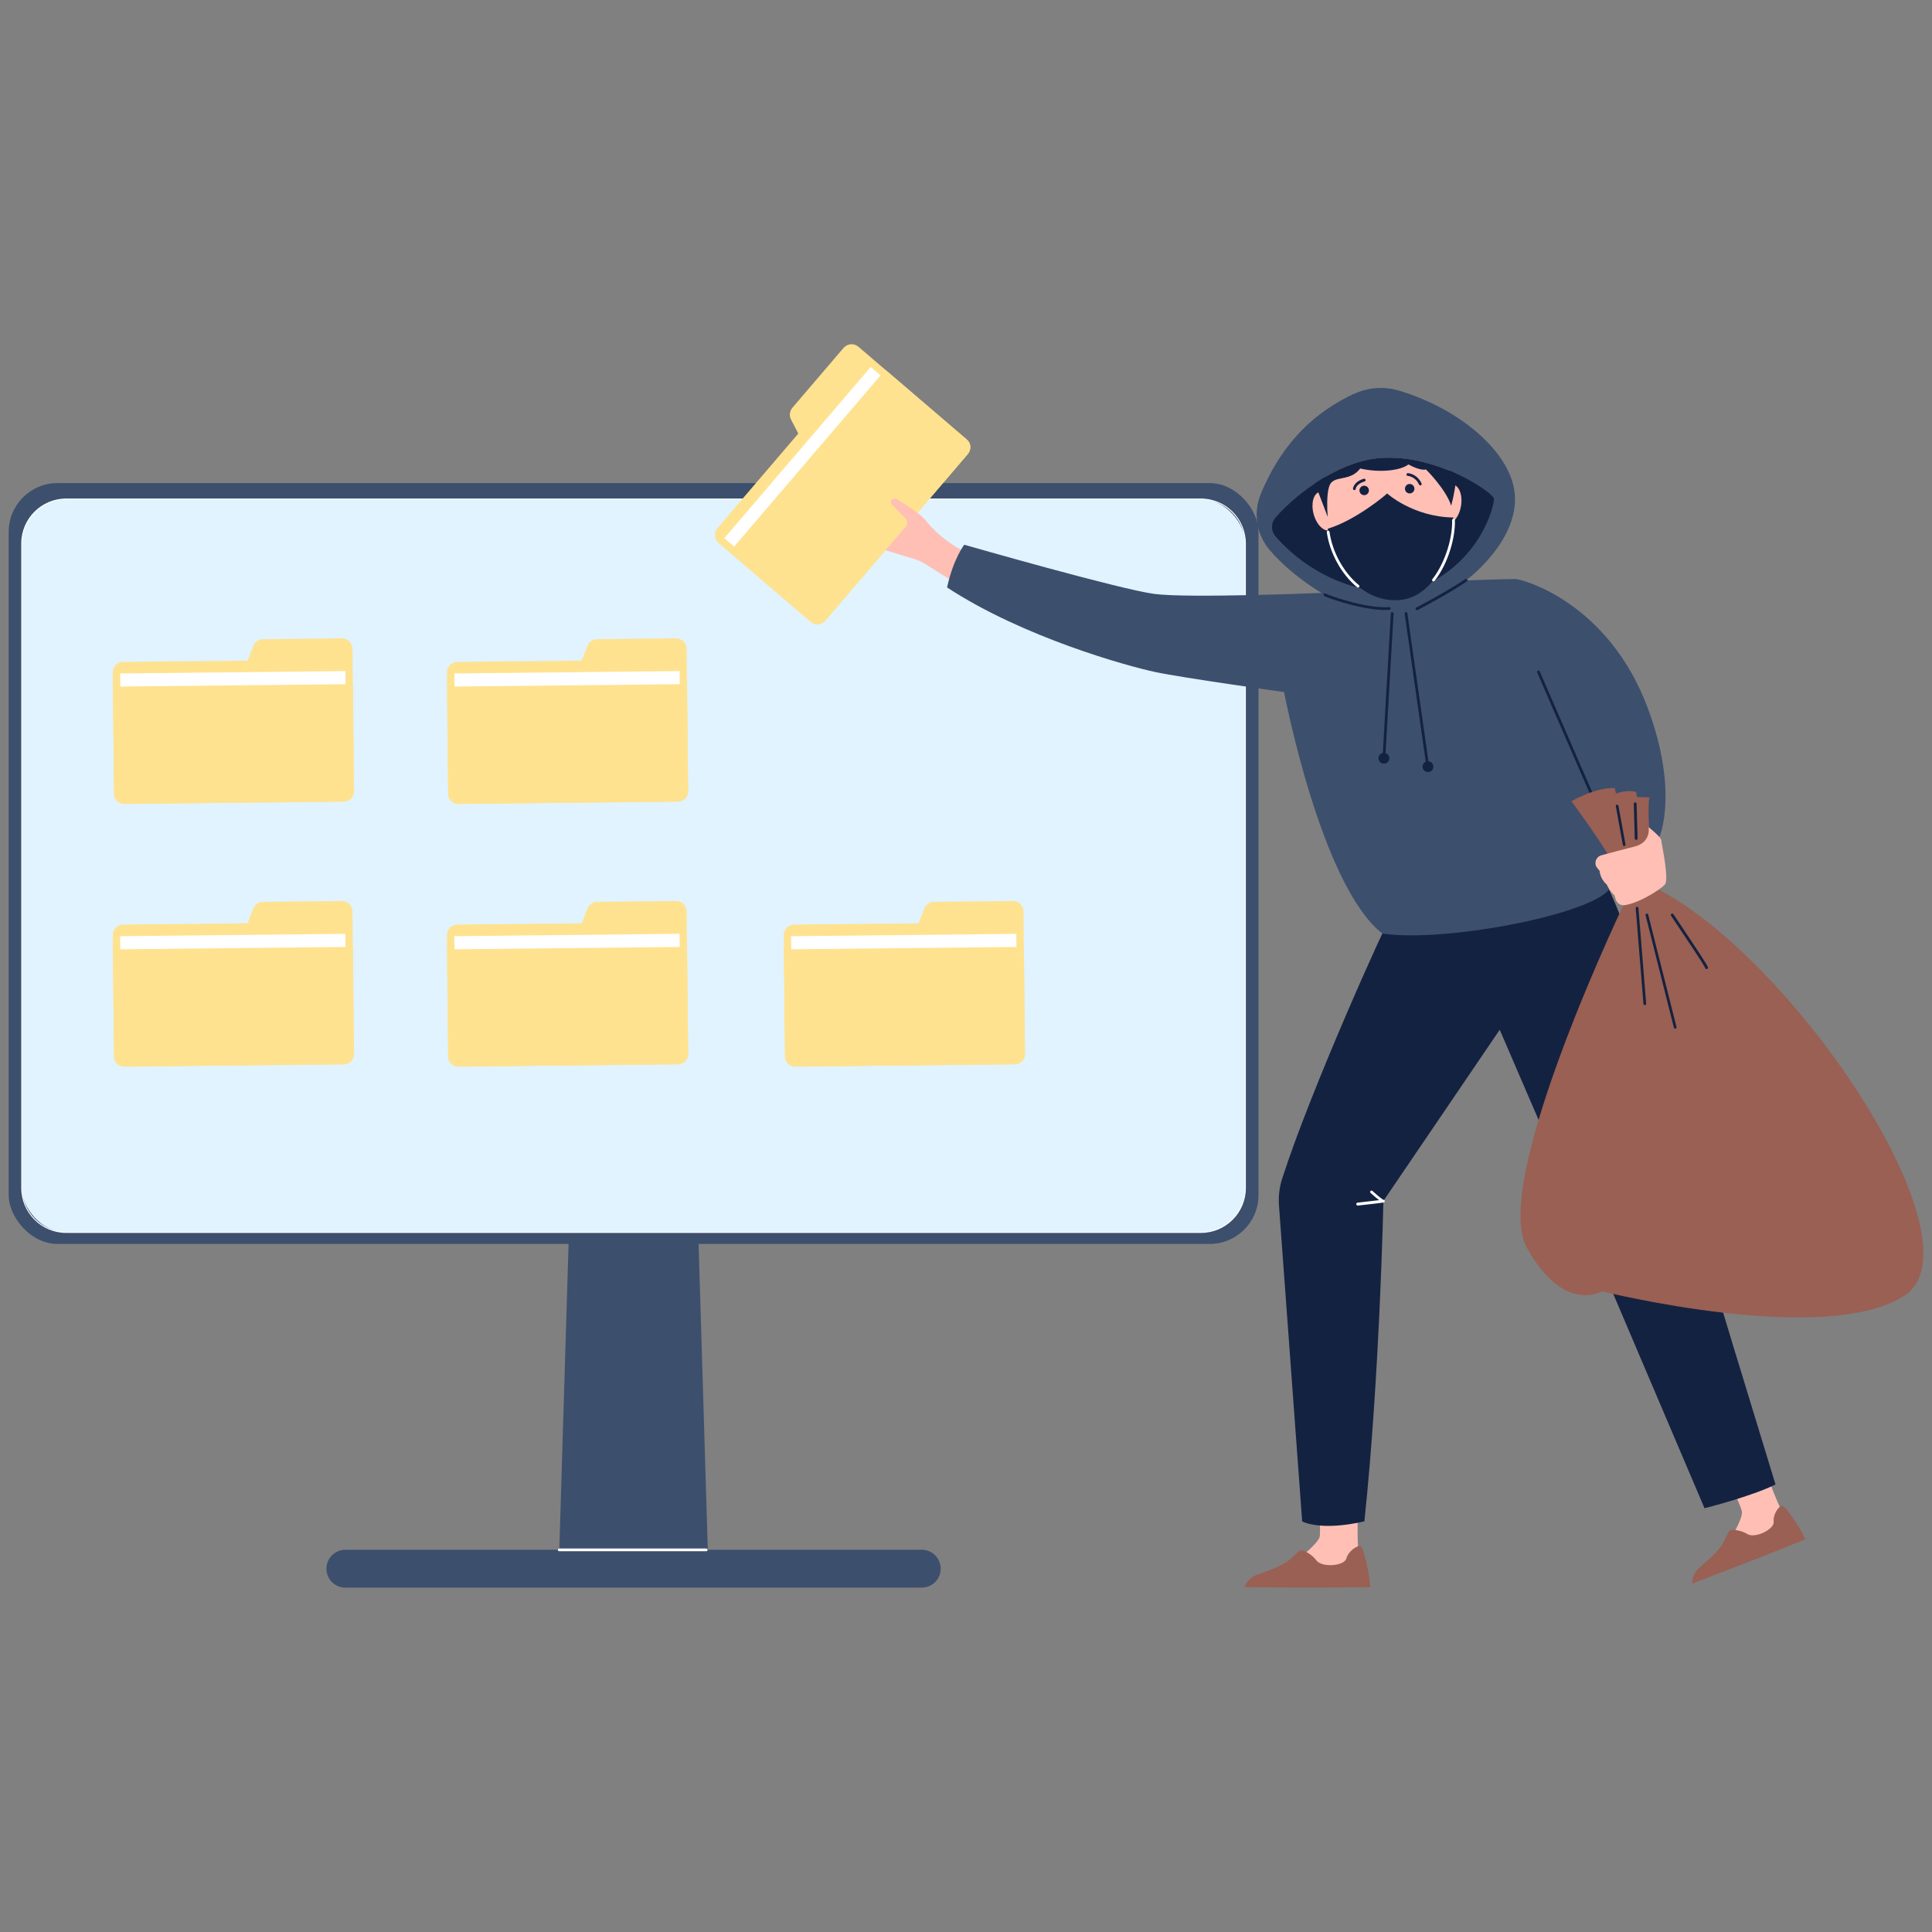 <?xml version="1.0" encoding="UTF-8"?>
<svg id="_Ńëîé_2" data-name="Ńëîé 2" xmlns="http://www.w3.org/2000/svg" viewBox="0 0 200 200">
  <rect x="0" y="0" width="200" height="200" fill="#808080" stroke="none"/>
  <defs>
    <style>
      .cls-1 {
        fill: #ffbfb5;
      }

      .cls-2 {
        fill: #fff;
      }

      .cls-3 {
        fill: #996053;
      }

      .cls-4 {
        fill: #e0f3ff;
      }

      .cls-5 {
        fill: #142241;
      }

      .cls-6 {
        fill: #ffe28f;
      }

      .cls-7 {
        fill: #3c4f6d;
      }
    </style>
  </defs>
  <g>
    <polygon class="cls-7" points="73.32 162.08 57.85 162.08 59.5 107.58 71.68 107.58 73.32 162.08"/>
    <path class="cls-7" d="M95.42,164.35h-59.67c-1.08,0-1.96-.88-1.96-1.96s.88-1.96,1.96-1.96h59.67c1.08,0,1.96.88,1.96,1.96s-.88,1.96-1.96,1.96Z"/>
    <rect class="cls-7" x=".9" y="50.01" width="129.38" height="78.76" rx="5.05" ry="5.05"/>
    <g>
      <rect class="cls-4" x="2.25" y="51.66" width="126.67" height="75.92" rx="4.6" ry="4.6"/>
      <path class="cls-2" d="M124.32,127.63H6.85c-2.56,0-4.65-2.08-4.65-4.65V56.26c0-2.56,2.08-4.65,4.65-4.65h117.47c2.56,0,4.65,2.08,4.65,4.65v66.72c0,2.56-2.08,4.65-4.65,4.65ZM6.85,51.71c-2.51,0-4.55,2.04-4.55,4.55v66.72c0,2.51,2.04,4.55,4.55,4.55h117.47c2.51,0,4.55-2.04,4.55-4.55V56.26c0-2.51-2.04-4.55-4.55-4.55H6.85Z"/>
    </g>
    <path class="cls-2" d="M73.11,160.58h-15.22c-.08,0-.14-.06-.14-.14s.06-.14.14-.14h15.22c.08,0,.14.06.14.14s-.06.14-.14.14Z"/>
  </g>
  <g>
    <path class="cls-6" d="M88.88,35.91l11.17,9.56c.46.4.52,1.09.12,1.55l-14.72,17.2c-.4.46-1.09.52-1.55.12l-9.5-8.13c-.46-.4-.52-1.09-.12-1.55l8.36-9.78-.75-1.44c-.21-.4-.15-.88.14-1.23l5.29-6.19c.4-.46,1.09-.52,1.55-.12Z"/>
    <rect class="cls-2" x="75.74" y="44.61" width="23.32" height="12.76" transform="translate(-8.16 84.26) rotate(-49.45)"/>
    <path class="cls-6" d="M91.65,38.28l8.48,7.26c.42.36.44,1.02.04,1.49l-14.72,17.2c-.4.46-1.06.55-1.47.19l-8.48-7.26,16.15-18.88Z"/>
  </g>
  <g>
    <path class="cls-6" d="M36.49,67.17l.15,14.7c0,.61-.48,1.11-1.09,1.11l-22.64.24c-.61,0-1.11-.48-1.11-1.09l-.13-12.5c0-.61.48-1.11,1.09-1.11l12.87-.13.59-1.52c.16-.42.57-.7,1.02-.7l8.14-.09c.61,0,1.11.48,1.11,1.09Z"/>
    <rect class="cls-2" x="12.5" y="69.59" width="23.32" height="12.76" transform="translate(-.79 .26) rotate(-.6)"/>
    <path class="cls-6" d="M36.53,70.81l.12,11.16c0,.55-.48,1-1.09,1.01l-22.64.24c-.61,0-1.11-.43-1.11-.98l-.12-11.16,24.84-.26Z"/>
  </g>
  <g>
    <path class="cls-6" d="M36.49,94.36l.15,14.7c0,.61-.48,1.11-1.09,1.11l-22.64.24c-.61,0-1.11-.48-1.11-1.09l-.13-12.5c0-.61.48-1.11,1.09-1.11l12.87-.13.59-1.52c.16-.42.57-.7,1.02-.7l8.14-.09c.61,0,1.11.48,1.11,1.09Z"/>
    <rect class="cls-2" x="12.5" y="96.79" width="23.32" height="12.76" transform="translate(-1.08 .26) rotate(-.6)"/>
    <path class="cls-6" d="M36.53,98.01l.12,11.16c0,.55-.48,1-1.09,1.01l-22.64.24c-.61,0-1.11-.43-1.11-.98l-.12-11.16,24.84-.26Z"/>
  </g>
  <g>
    <path class="cls-6" d="M71.08,67.17l.15,14.7c0,.61-.48,1.11-1.09,1.11l-22.64.24c-.61,0-1.11-.48-1.11-1.09l-.13-12.5c0-.61.48-1.11,1.09-1.11l12.87-.13.59-1.52c.16-.42.57-.7,1.02-.7l8.14-.09c.61,0,1.11.48,1.11,1.09Z"/>
    <rect class="cls-2" x="47.1" y="69.59" width="23.32" height="12.76" transform="translate(-.79 .62) rotate(-.6)"/>
    <path class="cls-6" d="M71.12,70.81l.12,11.16c0,.55-.48,1-1.09,1.01l-22.64.24c-.61,0-1.11-.43-1.11-.98l-.12-11.16,24.84-.26Z"/>
  </g>
  <g>
    <path class="cls-6" d="M71.08,94.36l.15,14.7c0,.61-.48,1.11-1.09,1.11l-22.64.24c-.61,0-1.11-.48-1.11-1.09l-.13-12.5c0-.61.48-1.11,1.09-1.11l12.87-.13.59-1.52c.16-.42.57-.7,1.02-.7l8.14-.09c.61,0,1.11.48,1.11,1.09Z"/>
    <rect class="cls-2" x="47.1" y="96.79" width="23.32" height="12.76" transform="translate(-1.08 .62) rotate(-.6)"/>
    <path class="cls-6" d="M71.12,98.01l.12,11.16c0,.55-.48,1-1.09,1.01l-22.64.24c-.61,0-1.11-.43-1.11-.98l-.12-11.16,24.84-.26Z"/>
  </g>
  <g>
    <path class="cls-6" d="M105.95,94.36l.15,14.7c0,.61-.48,1.11-1.09,1.11l-22.64.24c-.61,0-1.11-.48-1.11-1.09l-.13-12.5c0-.61.48-1.11,1.09-1.11l12.87-.13.59-1.52c.16-.42.57-.7,1.02-.7l8.14-.09c.61,0,1.11.48,1.11,1.09Z"/>
    <rect class="cls-2" x="81.96" y="96.79" width="23.32" height="12.76" transform="translate(-1.08 .99) rotate(-.6)"/>
    <path class="cls-6" d="M105.99,98.01l.12,11.16c0,.55-.48,1-1.09,1.01l-22.64.24c-.61,0-1.11-.43-1.11-.98l-.12-11.16,24.84-.26Z"/>
  </g>
  <path class="cls-1" d="M92.26,51.85c.08-.22.35-.31.55-.19.88.52,2.57,1.63,2.95,2.13.49.64,2.08,2.54,5.23,3.86l-1.4,3.14-3.8-2.4c-.36-.23-.76-.41-1.17-.53l-2.96-.9,2.12-2.48c.19-.23.18-.57-.02-.78l-1.4-1.45c-.11-.1-.15-.27-.1-.41h0Z"/>
  <path class="cls-1" d="M135.87,147.71c.27.73.93,10.34.75,11.34s-4.01,3.67-4.01,3.67l8.71-.18s-.68-.64-.77-3.08c-.09-2.45.27-11.43.27-11.43l-4.94-.32Z"/>
  <path class="cls-3" d="M134.36,160.68c.18-.19.46-.23.69-.12.36.18.87.5,1.21.96.57.79,2.9.6,3.11-.18.21-.79,1.18-1.42,1.48-1.27.3.15.91,2.69,1,4.23-6.41.09-13.03,0-13.03,0l.08-.16c.26-.54.72-.96,1.29-1.15,1-.34,2.58-.92,3.2-1.44.47-.39.77-.68.97-.88Z"/>
  <path class="cls-1" d="M175.65,146.51c.5.56,4.48,8.97,4.67,9.94.19.96-2.32,4.72-2.32,4.72l7.77-3.23s-.84-.33-1.78-2.5-3.78-10.38-3.78-10.38l-4.56,1.46Z"/>
  <path class="cls-3" d="M178.86,158.71c.1-.23.33-.37.58-.35.39.04.96.14,1.43.44.79.5,2.82-.48,2.74-1.26-.09-.78.56-1.69.89-1.66.33.03,1.76,2.1,2.39,3.46-5.73,2.34-11.72,4.59-11.72,4.59v-.17c.05-.58.32-1.12.77-1.49.78-.66,2-1.74,2.37-2.42.28-.52.46-.89.56-1.13Z"/>
  <path class="cls-5" d="M144.11,94.57c-.58.86-8.39,18.12-11.38,27.44-.29.9-.4,1.85-.33,2.79l2.4,32.69s1.82,1.06,6.44,0c1.59-14.99,1.97-33.17,1.97-33.17l12.04-17.72,8.48,19.66,12.72,29.87s4.85-1.21,7.35-2.46c-7.04-22.95-8.97-29.65-8.97-29.65,0,0-3.07-21.35-8.63-32.71l-22.07,3.26Z"/>
  <path class="cls-2" d="M140.54,124.79c-.07,0-.13-.05-.14-.13,0-.08.05-.15.12-.16.72-.08,1.71-.19,2.25-.26-.22-.16-.52-.42-.89-.75-.06-.05-.06-.14,0-.2.05-.06.14-.06.2,0,.45.41,1,.87,1.13.91.07,0,.14.06.14.13.01.14-.1.15-.24.17-.07,0-.18.02-.3.04-.25.03-.59.07-.92.11-.67.08-1.34.15-1.34.15,0,0-.01,0-.02,0Z"/>
  <path class="cls-7" d="M140.14,40.77c-3.78,1.8-7.25,4.7-9.61,10.33-.82,1.96-.48,4.21.9,5.83,2.27,2.67,5.38,4.45,5.38,4.45,0,0-13.72.56-17.26.11s-19.73-5.1-19.73-5.1c0,0-1.12,1.41-1.78,4.42,7.88,5.17,18.68,8.15,21.56,8.76,2.88.61,13.33,2.07,13.33,2.07,0,0,3.79,20.01,10.17,25,6.28.95,21.24-1.88,23.45-4.53l1.11-3.4,4.14-2.12s1.99-4.61-1.19-13.2c-4.09-11.07-13.05-13.45-13.76-13.45s-5.09.14-5.09.14c0,0,5.36-3.92,5.06-8.8-.26-4.23-5.42-8.87-11.99-10.84-1.55-.47-3.23-.34-4.69.35Z"/>
  <path class="cls-5" d="M147.35,60.65c-.58.27-1.2.51-1.87.72-1.24.03-2.39-.06-3.47-.24-5.3-.89-8.59-4.01-9.98-5.62-.47-.55-.47-1.36,0-1.91.85-1,2.31-2.36,4.1-3.55.33-.22.67-.43,1.02-.64,1.84-1.08,3.93-1.91,6.02-2.01,2.45-.12,4.85.49,6.82,1.3.29.12.57.24.85.37,2.28,1.05,3.8,2.26,3.82,2.57.04.53-1.18,6.2-7.29,9.03Z"/>
  <path class="cls-5" d="M165.16,85.44c-.08,0-.14-.06-.14-.14v-2.13l-5.89-13.55c-.03-.07,0-.15.07-.19.07-.03.15,0,.19.07l5.9,13.58c.01.06.01,2.21.01,2.21,0,.08-.06.14-.14.14Z"/>
  <path class="cls-1" d="M138.29,52.6c.3,1.1.03,2.13-.6,2.3-.63.18-1.4-.57-1.7-1.67-.3-1.1-.03-2.13.6-2.3.63-.18,1.4.57,1.7,1.67Z"/>
  <path class="cls-1" d="M151.24,52.39c-.19,1.12-.87,1.94-1.52,1.83-.65-.11-1.02-1.11-.83-2.23.19-1.12.87-1.94,1.52-1.83.65.11,1.02,1.11.83,2.23Z"/>
  <path class="cls-1" d="M150.23,52.34c-.07,3.32-.94,6.63-2.88,8.31-.63.55-1.38.92-2.25,1.06-1.2.06-2.22-.16-3.09-.58-3.01-1.46-4.16-5.32-4.6-8.37-.2-1.39-.25-2.61-.26-3.35,1.84-1.08,3.93-1.91,6.02-2.01,2.45-.12,4.85.49,6.82,1.3.19,1.16.28,2.41.25,3.65Z"/>
  <path class="cls-5" d="M143.59,51.08c-.15.19-3.35,2.83-6.14,3.65.35,3.67,3.45,7.78,7.5,7.38,4.05-.41,5.72-6.12,5.49-8.54-4.17-.06-6.85-2.49-6.85-2.49Z"/>
  <path class="cls-2" d="M140.59,60.83s-.06-.01-.09-.03c-1.64-1.35-2.84-3.54-3.15-5.7-.01-.08.04-.15.12-.16.08-.01.15.04.16.12.29,2.09,1.46,4.21,3.05,5.52.06.05.07.14.02.2-.03.03-.07.05-.11.05Z"/>
  <path class="cls-2" d="M148.39,60.19s-.06,0-.09-.03c-.06-.05-.07-.14-.02-.2,1.41-1.81,2.1-4.44,2.04-6.11,0-.08.06-.14.14-.15.08,0,.14.06.15.14.06,1.72-.65,4.43-2.1,6.29-.03.04-.07.05-.11.05Z"/>
  <path class="cls-5" d="M141.71,50.77c0,.27-.22.49-.49.49s-.49-.22-.49-.49.22-.49.49-.49.49.22.49.49Z"/>
  <path class="cls-5" d="M146.42,50.59c0,.27-.22.49-.49.49s-.49-.22-.49-.49.22-.49.49-.49.49.22.49.49Z"/>
  <path class="cls-5" d="M140.2,50.73c-.09,0-.15-.07-.14-.15,0-.03.07-.71,1.12-1.02.07-.02.15.02.18.1.02.07-.02.15-.1.18-.86.25-.92.75-.92.77,0,.07-.07.13-.14.13Z"/>
  <path class="cls-5" d="M147.03,50.24c-.05,0-.11-.03-.13-.08-.38-.84-1.16-.9-1.17-.9-.08,0-.14-.07-.13-.15s.07-.14.15-.13c.04,0,.95.07,1.41,1.07.03.07,0,.15-.07.19-.02,0-.04.01-.06.01Z"/>
  <path class="cls-5" d="M150.82,49.05c-.11.99-.29,2.16-.59,3.3-.57-1.74-2.61-3.75-2.61-3.75,0,0-.52.19-1.82-.52-.83.64-2.98.88-4.99.42-1,1.27-2.29.78-2.97,1.43-.45.43-.47,1.9-.44,2.82.02.45.05.77.05.77l-1.33-3.48c.33-.22.67-.43,1.02-.64,1.84-1.08,3.93-1.91,6.02-2.01,2.45-.12,4.85.49,6.82,1.3.29.12.57.24.85.37Z"/>
  <path class="cls-5" d="M143.26,78.64c-.09,0-.15-.07-.14-.15l.86-14.99c0-.08.07-.14.15-.13.08,0,.14.07.13.15l-.86,14.99c0,.08-.07.13-.14.13Z"/>
  <path class="cls-5" d="M147.82,79.6c-.07,0-.13-.05-.14-.12l-2.27-15.95c-.01-.08.04-.15.12-.16.08-.01.15.04.16.12l2.27,15.95c.01.08-.04.15-.12.16,0,0-.01,0-.02,0Z"/>
  <path class="cls-5" d="M143.82,78.49c0,.31-.25.56-.56.56s-.56-.25-.56-.56.25-.56.56-.56.56.25.56.56Z"/>
  <path class="cls-5" d="M148.38,79.36c0,.31-.25.56-.56.56s-.56-.25-.56-.56.25-.56.56-.56.56.25.56.56Z"/>
  <path class="cls-3" d="M171.5,91.97c14.52,7.5,33.76,36.71,25.7,42.11-8.06,5.39-31.35-.4-31.35-.4,0,0-3.98,2.39-7.8-4.54-3.82-6.93,10.53-36.56,10.53-36.56-.98-2.65-3.27-6.05-5.91-9.64,0,0,2.52-1.46,4.49-1.36l.13.58s1.01-.45,2.07-.18l.1.53,1.34.03c-.33,0-.08,6.56.71,9.44Z"/>
  <path class="cls-1" d="M165.31,89.81c-.33-.47-.09-1.12.46-1.27.88-.24,2.25-.61,3.39-.89,1.83-.45,1.5-2.03,1.5-2.03,0,0,1.32,1.06,1.32,1.37,0,.31.85,4.07.36,4.59-.41.45-2.47,1.83-4.12,2.12-.42.07-.83-.18-.96-.59-.08-.27-.15-.5-.19-.5-.07,0-.57-.6-.72-1.02-.74-.64-.76-1.45-.76-1.45,0,0-.13-.13-.28-.34Z"/>
  <path class="cls-5" d="M143.41,63.15c-2.48,0-6.1-1.29-6.35-1.47-.06-.05-.07-.14-.03-.2.05-.06.14-.07.2-.03.2.14,4.15,1.57,6.58,1.4.08,0,.15.05.15.13,0,.08-.05.15-.13.15-.13,0-.27.01-.42.01Z"/>
  <path class="cls-5" d="M146.69,63.16c-.05,0-.1-.03-.13-.08-.04-.07,0-.15.06-.19.03-.02,3.28-1.71,5.06-2.94.06-.04.15-.03.2.04s.03.15-.04.2c-1.8,1.24-5.06,2.95-5.09,2.96-.02.01-.04.02-.07.02Z"/>
  <path class="cls-5" d="M170.27,104.05c-.07,0-.13-.06-.14-.13l-.8-9.9c0-.08.05-.15.13-.15.08,0,.15.05.15.13l.8,9.9c0,.08-.05.15-.13.15,0,0,0,0-.01,0Z"/>
  <path class="cls-5" d="M173.42,106.49c-.06,0-.12-.04-.14-.11l-2.93-11.63c-.02-.08.03-.15.1-.17.08-.02.15.03.17.1l2.93,11.63c.02.08-.03.15-.1.17-.01,0-.02,0-.03,0Z"/>
  <path class="cls-5" d="M176.66,100.32c-.08,0-.14-.06-.14-.13-.16-.36-2.18-3.39-3.53-5.39-.04-.06-.03-.15.04-.2.06-.04.15-.03.2.04,0,.01.91,1.35,1.8,2.69,1.84,2.77,1.82,2.81,1.76,2.91-.02.05-.08.08-.13.08Z"/>
  <path class="cls-5" d="M168.14,87.59c-.07,0-.13-.05-.14-.12l-.73-4.01c-.01-.08.04-.15.11-.16.08-.01.15.04.16.11l.73,4.01c.01.08-.04.15-.11.16,0,0-.02,0-.03,0Z"/>
  <path class="cls-5" d="M169.37,86.94c-.08,0-.14-.06-.14-.14l-.1-3.59c0-.08.06-.14.14-.15.08,0,.14.06.15.14l.1,3.59c0,.08-.06.14-.14.15,0,0,0,0,0,0Z"/>
</svg>